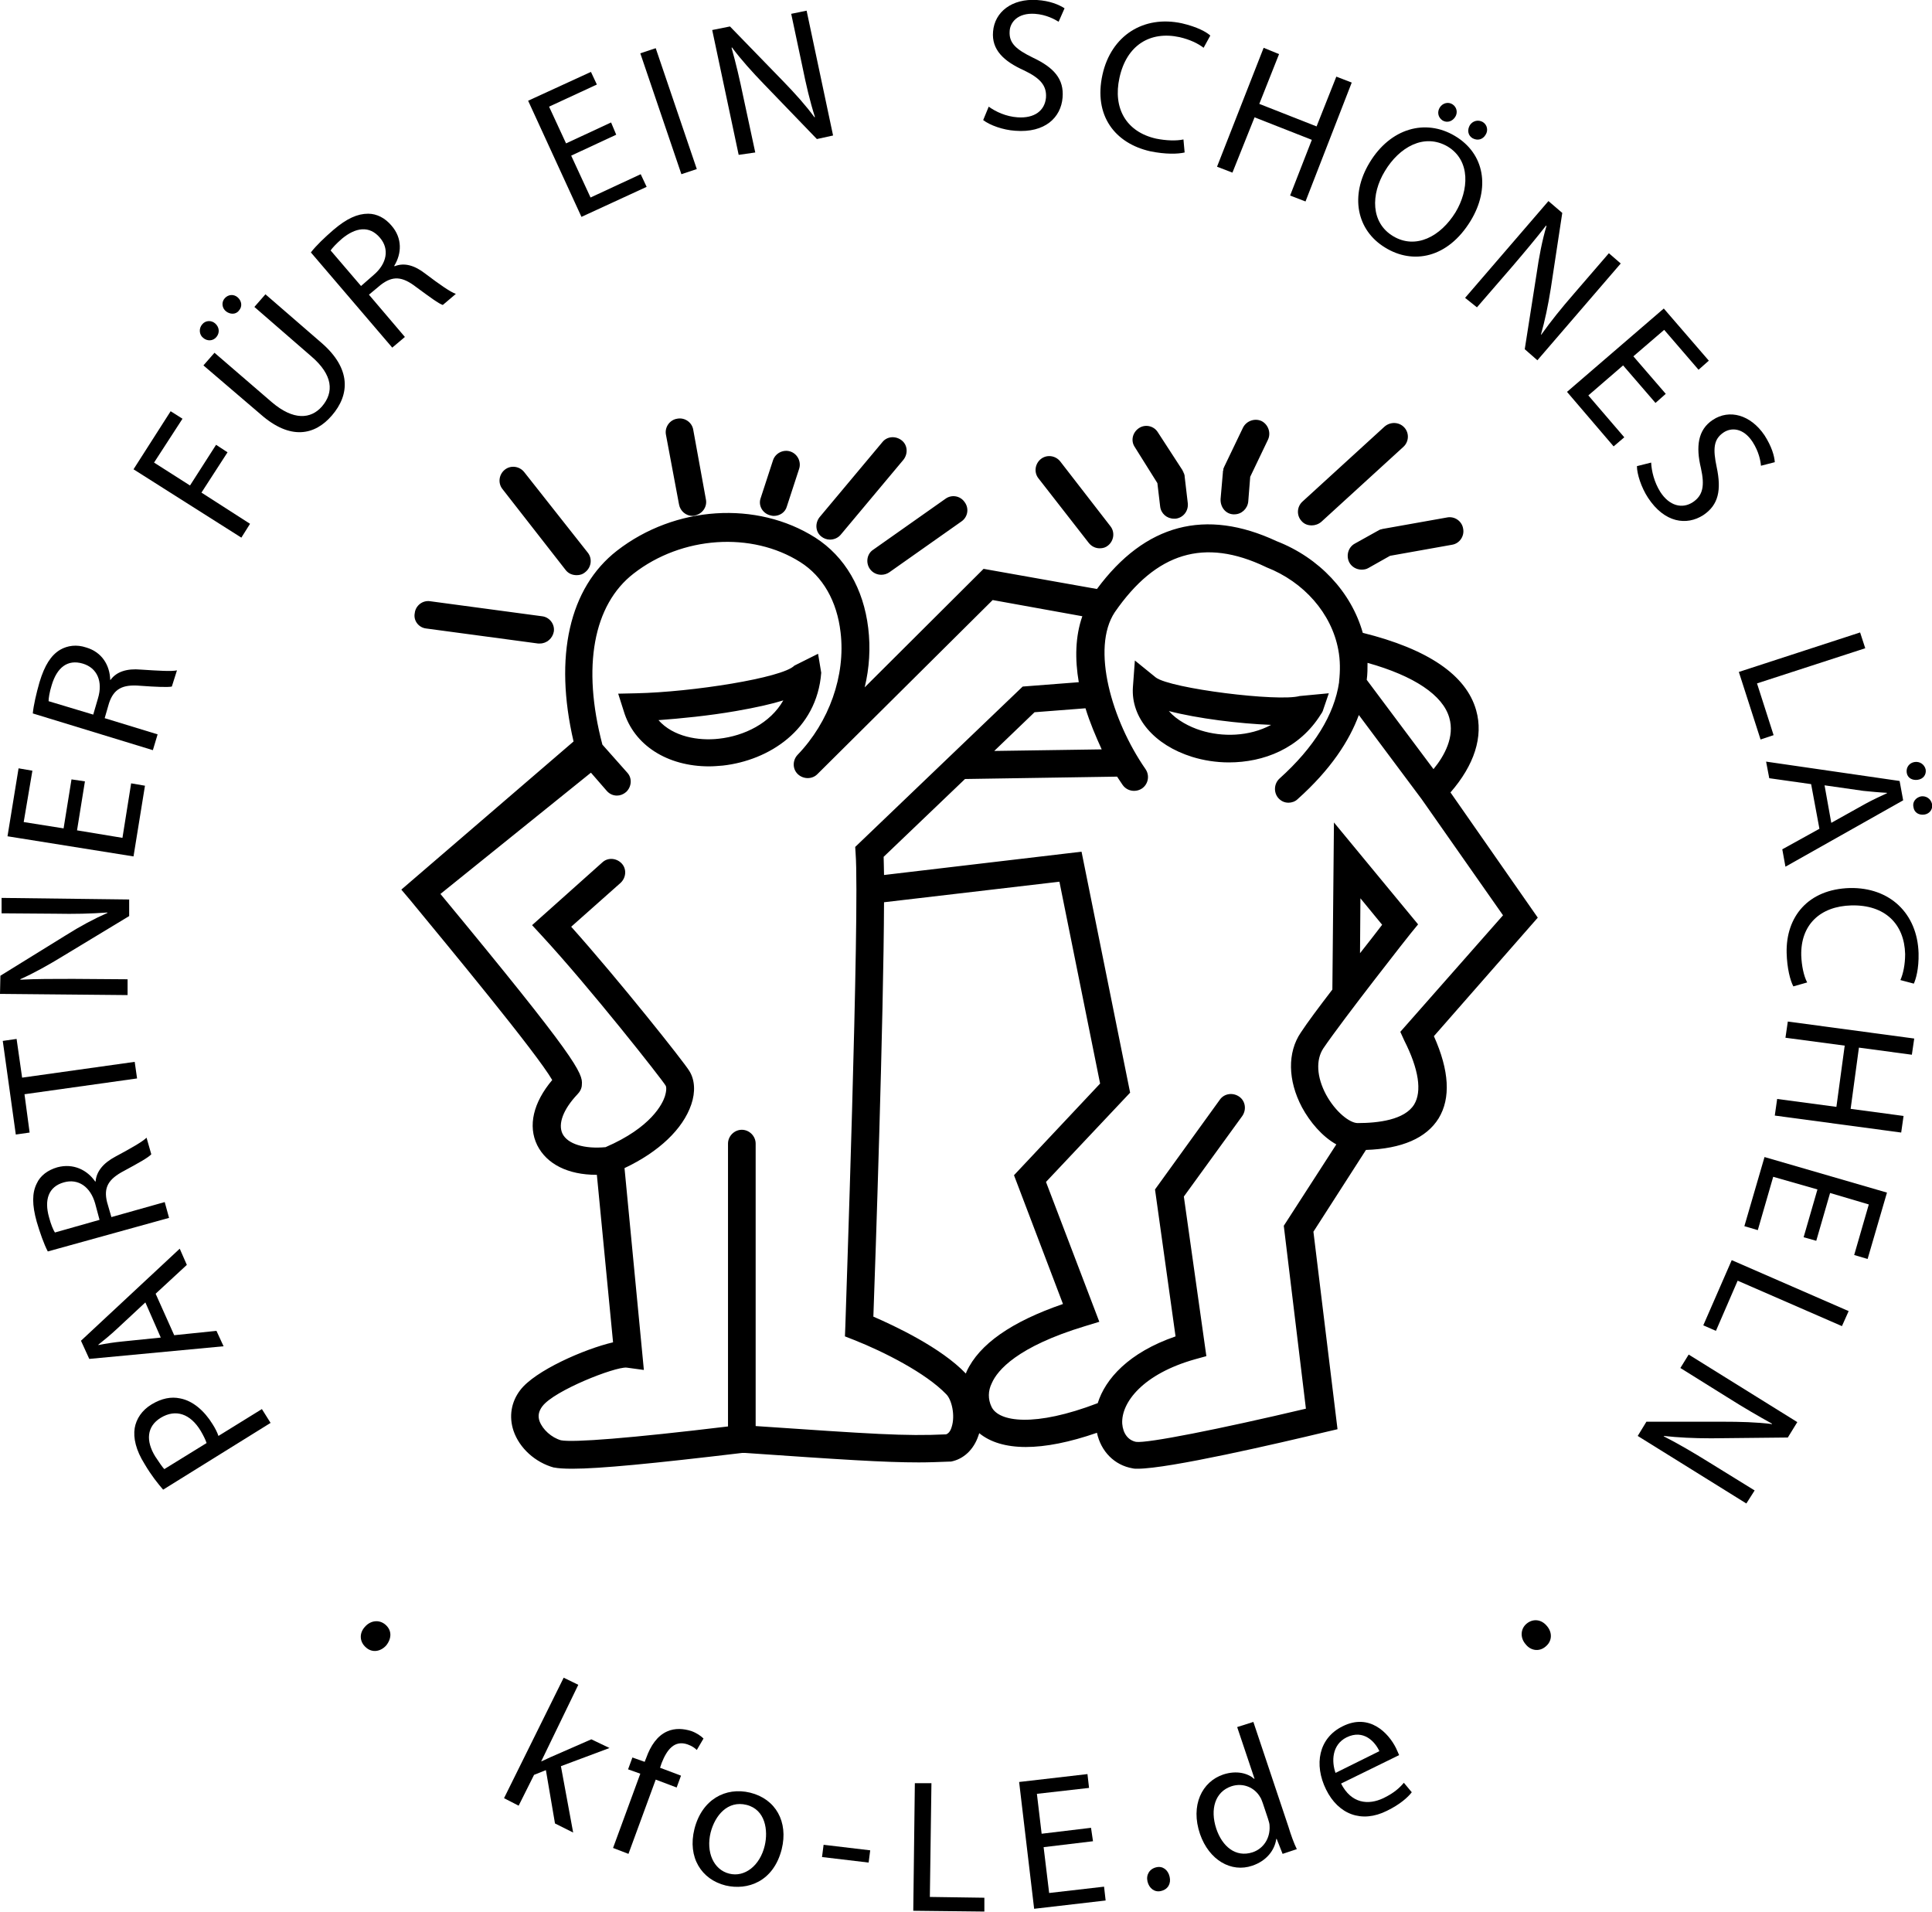 <svg xmlns="http://www.w3.org/2000/svg" xmlns:xlink="http://www.w3.org/1999/xlink" id="Ebene_3" x="0px" y="0px" viewBox="0 0 489.1 484" style="enable-background:new 0 0 489.1 484;" xml:space="preserve"><g>	<path d="M275.6,137.4c0.7,0.9,1.7,1.4,2.8,1.4c0.8,0,1.5-0.2,2.1-0.7c1.5-1.2,1.8-3.4,0.6-4.9l-12.7-16.4c-1.2-1.5-3.4-1.8-4.9-0.6  s-1.8,3.4-0.6,4.9L275.6,137.4z M293,122.3l0.7,5.9c0.2,1.8,1.7,3.1,3.5,3.1c0.1,0,0.3,0,0.4,0c1.9-0.2,3.3-1.9,3.1-3.9l-0.8-6.8  c0,0,0-0.1,0-0.1c0-0.1,0-0.2-0.1-0.4c0-0.1,0-0.2-0.1-0.3s-0.1-0.2-0.1-0.3c-0.1-0.1-0.1-0.2-0.2-0.3c0,0,0-0.1,0-0.1l-6.3-9.7  c-1-1.6-3.2-2.1-4.8-1c-1.6,1.1-2.1,3.2-1,4.8L293,122.3z M220.2,144c0.7,1,1.8,1.5,2.9,1.5c0.7,0,1.4-0.2,2-0.6l18.3-12.9  c1.6-1.1,2-3.3,0.8-4.9c-1.1-1.6-3.3-2-4.9-0.8l-18.3,12.9C219.5,140.2,219.1,142.4,220.2,144z M350,133.9c-0.1,0-0.2,0.1-0.4,0.1  c-0.1,0-0.2,0.1-0.3,0.1c-0.1,0-0.1,0.1-0.2,0.1l-6.1,3.4c-1.7,0.9-2.3,3.1-1.4,4.8c0.6,1.1,1.8,1.8,3.1,1.8c0.6,0,1.2-0.1,1.7-0.4  l5.5-3.1l15.7-2.8c1.9-0.3,3.2-2.2,2.8-4.1c-0.3-1.9-2.2-3.2-4.1-2.8l-16.3,2.9C350.1,133.9,350,133.9,350,133.9z M210.1,136.6  c1,0,2-0.4,2.7-1.2l15.9-19c1.2-1.5,1.1-3.7-0.4-4.9s-3.7-1.1-4.9,0.4l-15.9,19c-1.2,1.5-1.1,3.7,0.4,4.9  C208.5,136.3,209.3,136.6,210.1,136.6z M312.2,130.2c0.1,0,0.2,0,0.3,0c1.8,0,3.3-1.4,3.5-3.2l0.5-6.3l4.5-9.4  c0.8-1.7,0.1-3.8-1.6-4.7c-1.7-0.8-3.8-0.1-4.7,1.6l-4.8,10c0,0.1,0,0.1-0.1,0.2c0,0.1-0.1,0.2-0.1,0.4s0,0.3-0.1,0.4  c0,0.1,0,0.2,0,0.2l-0.6,6.9C308.9,128.4,310.3,130.1,312.2,130.2z M332.1,133c0.8,0,1.7-0.3,2.4-0.9l20.8-19  c1.4-1.3,1.5-3.5,0.2-4.9c-1.3-1.4-3.5-1.5-5-0.2L329.7,127c-1.4,1.3-1.5,3.5-0.2,4.9C330.2,132.7,331.1,133,332.1,133z   M194.8,130.4c0.4,0.1,0.7,0.2,1.1,0.2c1.5,0,2.9-0.9,3.3-2.4l3.1-9.5c0.6-1.8-0.4-3.8-2.2-4.4c-1.8-0.6-3.8,0.4-4.4,2.2l-3.1,9.5  C191.9,127.8,192.9,129.8,194.8,130.4z M207.1,165.5l-6,3c-3,3.1-25.9,6.7-40,7l-4.6,0.1l1.4,4.4c2.6,8.7,11.1,14,21.6,14  c1.1,0,2.3-0.1,3.5-0.2c11.6-1.3,23.8-9,24.9-23.5L207.1,165.5z M182,187c-5.2,0.6-11.6-0.5-15.3-4.7c5.5-0.4,12.7-1.1,19.6-2.3  c5.2-0.9,9.1-1.8,12-2.7C195,183.1,188.4,186.3,182,187z M171.9,127.7c0.3,1.7,1.8,2.9,3.4,2.9c0.2,0,0.4,0,0.6-0.1  c1.9-0.4,3.2-2.2,2.8-4.1l-3.2-17.6c-0.3-1.9-2.2-3.2-4.1-2.8c-1.9,0.3-3.2,2.2-2.8,4.1L171.9,127.7z M389.3,232.3l-22.1-31.7  c6-6.9,8.4-14.1,6.5-20.8c-2.5-8.9-12.2-15.5-28.7-19.6c-2.9-10.3-11-19-21.8-23.2c-18-8.4-33.3-4.4-45.5,12.1L249,144L218.9,174  c1.2-4.9,1.5-10,0.9-15c-1.2-10-5.9-18.1-13.4-22.9c-14.8-9.4-35.5-8.1-50.2,3.3c-12.1,9.4-16,26.8-11,48.3l-43.6,37.5l2.2,2.6  c9.8,11.9,32,38.7,36,45.6c-4.8,5.7-6.2,11.6-3.8,16.5c2.4,4.8,7.8,7.5,15,7.5c0,0,0.1,0,0.1,0l4.1,42.4  c-7.3,1.7-19.8,7.2-23.5,12.1c-2.3,3-2.9,6.7-1.7,10.3c1.5,4.4,5.5,8,10.2,9.3l0.1,0c1,0.2,2.5,0.3,4.6,0.3c6.9,0,20.3-1.3,43-4  l0.7,0c24.5,1.7,35.3,2.4,44,2.4c2.6,0,5-0.1,7.6-0.2l0.5,0c3.2-0.6,5.8-3,7-6.6c0.1-0.2,0.1-0.4,0.2-0.6c2.8,2.3,6.8,3.5,11.8,3.5  c5,0,11.1-1.2,18-3.6c1,4.7,4.4,8.2,9,9c0.4,0.1,0.8,0.1,1.3,0.1c7.9,0,35.5-6.4,47.6-9.3l3-0.7l-6.1-50l13.3-20.7  c9.1-0.3,15.3-3,18.4-8c3.1-5.1,2.7-12.1-1.2-20.8L389.3,232.3z M346.2,167.8c11.8,3.3,19.1,8.2,20.7,13.9c1.4,4.8-1.2,9.6-4,13  l-16.9-22.6C346.2,170.6,346.2,169.2,346.2,167.8z M278.9,189.7l-27.2,0.4l10.2-9.8l12.9-1C275.9,182.9,277.4,186.4,278.9,189.7z   M240.9,361.3c-0.3,1-0.8,1.6-1.4,1.8c-10.4,0.5-18.8-0.1-48.2-2.1v-71.5c0-1.9-1.6-3.5-3.5-3.5s-3.5,1.6-3.5,3.5v71.6  c-24.9,3-39.2,4.1-42.3,3.5c-2.4-0.7-4.6-2.7-5.4-4.8c-0.5-1.4-0.2-2.6,0.7-3.8c3-4,18.3-10,21.3-9.8l4.4,0.6l-4.9-51.1  c8.7-4.1,14.8-9.9,16.9-16.1c1.1-3.2,0.9-6.3-0.5-8.5c-1.3-2.2-18-23.2-29.9-36.5l12.5-11.1c1.4-1.3,1.6-3.5,0.3-4.9  c-1.3-1.4-3.5-1.6-4.9-0.3l-17.8,15.9l2.4,2.6c12.2,13.2,30.3,36.2,31.4,38c0.2,0.3,0.3,1.2-0.2,2.8c-0.6,1.8-3.4,7.8-15,12.8  c-5.4,0.5-9.6-0.8-10.9-3.4c-1.2-2.5,0.2-6.2,3.8-10c0.6-0.6,1.1-1.5,1.1-2.4c0.3-2.9-1.2-6.5-35.8-48.3l38.1-30.7l4,4.6  c0.7,0.8,1.6,1.2,2.6,1.2c0.8,0,1.6-0.3,2.3-0.9c1.4-1.3,1.6-3.5,0.3-4.9l-6.3-7.1c-5.2-19.7-2.3-35.4,7.9-43.3  c12.2-9.5,29.9-10.7,42.2-2.9c5.7,3.6,9.3,9.9,10.2,17.8c1.3,10.9-2.9,22.7-10.9,31c-1.3,1.4-1.3,3.6,0.1,4.9  c1.4,1.3,3.6,1.3,4.9,0l0,0l44.4-44.1l22.7,4.1c-1.8,5.1-1.9,10.9-0.9,16.7l-14.2,1.1l-42.4,40.6l0.1,1.6  c1.1,14.1-2.6,118.8-2.6,119.8l-0.1,2.5l2.3,0.9c7.6,3,18.2,8.4,23.3,13.7C240.9,354.2,241.9,358.3,240.9,361.3z M244.7,347.2  c-0.1,0.2-0.1,0.4-0.2,0.5c-6.3-6.6-18.1-12.1-23.4-14.4c0.5-13.4,2.6-75.8,2.7-104.9l44.4-5.2l10.3,51.1l-21.8,23.2l12.4,32.6  C256,334.6,247.9,340.3,244.7,347.2z M355.5,263.4c3.7,7.3,4.5,12.9,2.5,16.2c-2.4,3.9-9.1,4.7-14.3,4.7l0,0c-2,0-5.6-2.8-8-7.2  c-2.4-4.5-2.6-8.8-0.7-11.7c5.1-7.5,22-29,22.2-29.2l1.8-2.2l-21.3-25.8l-0.4,42.3c-3.3,4.3-6.3,8.3-8,10.9  c-3.4,5-3.3,12.1,0.3,18.9c2,3.7,5.1,7.4,8.7,9.4L325,310.3l5.6,46.3c-22,5.2-40.2,8.8-43,8.4c-2-0.4-3.3-2.1-3.5-4.6  c-0.3-5.4,5.3-12.6,18.4-16.3l2.9-0.8l-5.7-40.4l14.8-20.4c1.1-1.6,0.8-3.8-0.8-4.9c-1.6-1.1-3.8-0.8-4.9,0.8l-16.4,22.7l5.2,37.2  c-11.9,4.1-17.8,10.8-19.7,16.9c-15.9,6.1-25.1,4.8-26.9,0.9c-0.9-1.9-0.9-4,0.1-6c1.4-3.2,6.4-9.2,23.6-14.4l3.6-1.1l-13.5-35.4  l21.3-22.6l-12.3-61l-50,5.9c0-1.8-0.1-3.3-0.1-4.6l20.6-19.7l38.5-0.6c0.5,0.7,0.9,1.4,1.4,2.1c0.7,1,1.8,1.5,2.9,1.5  c0.7,0,1.4-0.2,2-0.6c1.6-1.1,2-3.3,0.9-4.9c-8.6-12.4-13.8-30.6-7.8-39.7c10.5-15.2,22.7-18.9,38.2-11.5l0.2,0.1  c9.5,3.7,16.5,11.7,18.2,20.9c0.5,2.6,0.5,5.3,0.2,8c0,0.1,0,0.2,0,0.2c-1.2,8.2-6.3,16.5-15.1,24.4c-1.4,1.3-1.5,3.5-0.3,4.9  c0.7,0.8,1.6,1.2,2.6,1.2c0.8,0,1.7-0.3,2.3-0.9c8.4-7.5,13.1-14.8,15.5-21.3l15.9,21.3l20.6,29.4l-26,29.5L355.5,263.4z   M344.3,241.3l0.1-13.9l5.5,6.7C348.6,235.8,346.6,238.4,344.3,241.3z M334.4,180.8c0.3-0.4,0.5-0.8,0.6-1.2l1.4-4.1l-7.4,0.7  c-5.4,1.5-32.7-1.9-36.4-4.7l-5.3-4.3l-0.5,6.8c-0.5,7.7,5.4,14.6,15,17.6c2.9,0.9,6.1,1.4,9.3,1.4  C319.9,193,329,189.5,334.4,180.8z M304,184.9c-2.9-0.9-6.1-2.6-8.1-4.9c7.3,1.9,17.9,3.2,25.9,3.5  C316.2,186.5,309.4,186.6,304,184.9z M107.9,159.1l28.3,3.8c0.2,0,0.3,0,0.5,0c1.7,0,3.2-1.3,3.5-3c0.3-1.9-1.1-3.7-3-3.9  l-28.3-3.8c-1.9-0.3-3.7,1.1-3.9,3C104.6,157.1,106,158.9,107.9,159.1z M143.2,144.3c0.7,0.9,1.7,1.3,2.8,1.3  c0.8,0,1.5-0.2,2.2-0.8c1.5-1.2,1.8-3.4,0.6-4.9l-16.1-20.4c-1.2-1.5-3.4-1.8-4.9-0.6c-1.5,1.2-1.8,3.4-0.6,4.9L143.2,144.3z"></path>	<g>		<path d="M41.3,377.1c-1.3-1.5-3-3.6-4.7-6.5c-2.2-3.5-2.9-6.6-2.5-9.1c0.4-2.3,1.8-4.5,4.3-6c2.5-1.5,4.9-2,7.2-1.5   c3.2,0.6,6.1,3.1,8.2,6.5c0.7,1.1,1.2,2.1,1.5,3l11-6.8l2.2,3.5L41.3,377.1z M52.3,365.3c-0.3-0.9-0.8-1.9-1.5-3.1   c-2.6-4.3-6.3-5.6-10.1-3.3c-3.6,2.2-3.8,5.9-1.4,9.8c1,1.5,1.8,2.7,2.3,3.2L52.3,365.3z"></path>		<path d="M44.1,338l10.7-1.1l1.8,3.9l-34,3.2l-2.1-4.6l25-23.3l1.8,4.1l-7.9,7.3L44.1,338z M36.8,329.7l-7.2,6.7   c-1.6,1.5-3.2,2.8-4.7,4l0,0.1c2-0.4,4-0.7,6-0.9l9.8-1L36.8,329.7z"></path>		<path d="M12.1,316.8c-1-1.9-2-4.8-2.8-7.5c-1.2-4.3-1.2-7.3,0-9.7c0.9-2,2.8-3.4,5.2-4.1c4.1-1.1,7.6,0.7,9.6,3.6l0.1,0   c0.2-2.6,2-4.7,5-6.3c4.1-2.2,6.9-3.8,7.9-4.8l1.2,4.2c-0.7,0.8-3.2,2.2-6.9,4.2c-4,2.1-5.2,4.2-4.3,7.9l1.1,3.8l13.5-3.8l1.1,4   L12.1,316.8z M25.2,308.8l-1.1-4.1c-1.2-4.3-4.3-6.4-7.9-5.4c-4,1.1-5,4.5-3.8,8.8c0.5,1.9,1.1,3.3,1.5,3.9L25.2,308.8z"></path>		<path d="M6.2,277l1.3,9.7l-3.5,0.5l-3.3-23.7l3.5-0.5l1.4,9.8l28.5-4l0.6,4.2L6.2,277z"></path>		<path d="M32.3,251.9L0,251.6l0.1-4.6l16.5-10.2c3.8-2.4,7.2-4.2,10.6-5.7l0-0.1c-4.3,0.3-8.2,0.4-13.3,0.3l-13.5-0.1l0-3.9   l32.3,0.4l0,4.2L16,242c-3.6,2.2-7.3,4.3-10.9,5.9l0.1,0.1c4.1-0.2,8-0.2,13.3-0.2l13.8,0.1L32.3,251.9z"></path>		<path d="M21.5,197.8l-2,12.4l11.5,1.9l2.2-13.8l3.5,0.6l-2.9,17.9l-31.9-5.1l2.8-17.2l3.5,0.6L6,208.1l10.1,1.6l2-12.4L21.5,197.8   z"></path>		<path d="M8.3,180.6c0.2-2.1,0.9-5.1,1.7-7.9c1.3-4.3,2.9-6.8,5.2-8.2c1.9-1.1,4.2-1.4,6.6-0.6c4.1,1.2,6,4.6,6.1,8.2l0.1,0   c1.5-2.1,4.2-2.9,7.6-2.6c4.6,0.3,7.8,0.5,9.2,0.2l-1.3,4.1c-1,0.2-3.9,0.1-8-0.2c-4.5-0.4-6.7,0.8-7.9,4.4l-1.1,3.8l13.4,4.1   l-1.2,4L8.3,180.6z M23.6,180.9l1.2-4.1c1.3-4.3-0.2-7.7-3.8-8.8c-4-1.2-6.6,1.1-7.9,5.4c-0.6,1.9-0.8,3.4-0.8,4.1L23.6,180.9z"></path>		<path d="M33.8,118.8l9.4-14.7l3,1.9L39,117.1l9.1,5.8l6.6-10.3l2.9,1.9L51,124.7l12.3,7.9l-2.2,3.5L33.8,118.8z"></path>		<path d="M51.4,85.5c-1-0.8-1.1-2.4-0.2-3.4c0.8-1,2.3-1.1,3.3-0.2c1,0.9,1.2,2.3,0.3,3.4S52.4,86.4,51.4,85.5z M54.3,89.3   l14.5,12.5c5.5,4.7,9.9,4.3,12.7,1.1c3.1-3.6,2.8-8-2.7-12.7L64.4,77.7l2.8-3.2l14.2,12.3c7.5,6.5,7.2,13.1,2.6,18.4   c-4.3,5-10.5,6.3-18-0.3L51.5,92.5L54.3,89.3z M57.2,78.8c-1-0.8-1.2-2.3-0.3-3.3c0.9-1,2.3-1.1,3.3-0.2c1,0.9,1.2,2.3,0.3,3.3   C59.7,79.7,58.2,79.6,57.2,78.8z"></path>		<path d="M78.7,63.9c1.3-1.7,3.5-3.8,5.7-5.7c3.4-2.9,6.1-4.1,8.8-4.1c2.2,0,4.3,1.1,5.9,3c2.8,3.2,2.6,7.1,0.7,10.2l0.1,0.1   c2.5-1,5.1-0.2,7.8,1.9c3.7,2.8,6.3,4.6,7.7,5.1l-3.3,2.8c-1-0.3-3.3-2-6.7-4.5c-3.6-2.8-6-2.9-9-0.6l-3,2.5l9.1,10.7l-3.2,2.7   L78.7,63.9z M91.4,72.4l3.2-2.8c3.4-2.9,4-6.6,1.6-9.4c-2.7-3.2-6.2-2.6-9.6,0.2c-1.5,1.3-2.5,2.4-2.9,3L91.4,72.4z"></path>		<path d="M156,34.1l-11.4,5.3l4.9,10.6l12.7-5.9l1.5,3.2l-16.5,7.6l-13.5-29.4l15.9-7.3l1.5,3.2l-12.1,5.6l4.3,9.3l11.4-5.3   L156,34.1z"></path>		<path d="M166,12.2l10.4,30.6l-3.9,1.3l-10.4-30.6L166,12.2z"></path>		<path d="M187,39.2l-6.7-31.6l4.5-0.9l13.5,13.9c3.1,3.2,5.7,6.1,7.9,9.1l0.1-0.1c-1.3-4.1-2.2-8-3.2-12.9l-2.8-13.2l3.9-0.8   l6.7,31.6l-4.1,0.9l-13.4-13.9c-2.9-3-5.8-6.2-8.1-9.3l-0.1,0.1c1.1,3.9,2,7.7,3.1,13l2.9,13.5L187,39.2z"></path>		<path d="M250.3,27c1.8,1.3,4.4,2.5,7.3,2.7c4.3,0.3,6.9-1.7,7.2-5c0.2-3-1.4-4.9-5.6-6.9c-5.1-2.3-8.2-5.2-7.8-9.8   c0.4-5,4.8-8.4,11.1-8c3.3,0.2,5.6,1.2,7,2.1L268,5.5c-1-0.6-3.1-1.8-6-2c-4.4-0.3-6.3,2.2-6.4,4.4c-0.2,3,1.6,4.6,5.9,6.7   c5.3,2.5,7.9,5.4,7.5,10.1c-0.4,5-4.4,9-12,8.4c-3.1-0.2-6.4-1.4-8.1-2.7L250.3,27z"></path>		<path d="M299.9,38.6c-1.7,0.4-4.8,0.5-8.7-0.3c-8.9-2-14.4-9-12.1-19.4c2.2-9.9,10.4-15.1,20.1-13c3.9,0.9,6.2,2.2,7.2,3.1   l-1.7,3.1c-1.4-1.1-3.5-2.1-6.1-2.7c-7.4-1.6-13.4,2-15.2,10.3c-1.7,7.7,1.7,13.7,9.3,15.4c2.5,0.5,5.1,0.6,6.9,0.2L299.9,38.6z"></path>		<path d="M323.8,13.7l-5,12.6l14.5,5.7l5-12.6l3.9,1.5L330.5,51l-3.9-1.5l5.5-14.1l-14.5-5.7L312,43.7l-3.9-1.5l11.8-30.1   L323.8,13.7z"></path>		<path d="M372.3,55.9c-5.8,9.5-14.6,11.1-21.6,6.8c-7.3-4.4-9-13.2-4-21.5c5.3-8.8,14.2-11.2,21.6-6.8   C375.9,38.9,377.3,47.7,372.3,55.9z M350.6,43.3c-3.6,5.9-3.6,13.1,2.1,16.5c5.7,3.4,12,0.1,15.8-6.1c3.3-5.5,3.9-13-2-16.6   C360.5,33.6,354.2,37.3,350.6,43.3z M364.5,27.2c0.7-1.1,2.1-1.5,3.2-0.8s1.4,2.1,0.7,3.2c-0.7,1.1-2,1.6-3.2,0.9   C364,29.7,363.8,28.3,364.5,27.2z M372.1,31.7c0.7-1.1,2.1-1.5,3.3-0.8c1.1,0.7,1.4,2.1,0.7,3.2c-0.7,1.2-2,1.6-3.3,0.9   C371.6,34.3,371.4,32.9,372.1,31.7z"></path>		<path d="M370.9,75.4L392,50.9l3.5,3l-2.9,19.1c-0.7,4.4-1.5,8.2-2.5,11.7l0.1,0c2.5-3.5,5-6.6,8.3-10.4l8.8-10.2l3,2.6l-21.1,24.5   l-3.2-2.8l3-19.1c0.6-4.2,1.4-8.4,2.5-12.1l-0.1-0.1c-2.5,3.2-5,6.2-8.5,10.3l-9,10.4L370.9,75.4z"></path>		<path d="M419.1,102l-8.2-9.5l-8.8,7.6l9.1,10.6l-2.7,2.3l-11.8-13.8l24.5-21.1l11.4,13.2l-2.6,2.3l-8.7-10.1l-7.8,6.7l8.2,9.5   L419.1,102z"></path>		<path d="M418,117.1c0.1,2.2,0.8,5,2.3,7.4c2.3,3.6,5.6,4.4,8.3,2.6c2.5-1.7,3-4.1,2-8.6c-1.3-5.4-0.8-9.7,3-12.2   c4.2-2.8,9.6-1.3,13.1,3.9c1.8,2.8,2.5,5.2,2.6,6.8l-3.5,0.9c-0.1-1.2-0.5-3.5-2.1-6c-2.4-3.7-5.5-3.7-7.4-2.4   c-2.5,1.7-2.7,4.1-1.7,8.8c1.2,5.7,0.5,9.5-3.4,12.1c-4.2,2.7-9.8,2-14-4.4c-1.7-2.6-2.8-6-2.8-8L418,117.1z"></path>		<path d="M470.9,160.1l1.3,4l-27.4,8.9l4.2,13.1l-3.3,1.1l-5.5-17.1L470.9,160.1z"></path>		<path d="M458.5,198.5l-10.6-1.5l-0.8-4.2l33.8,4.9l0.9,4.9L452,219.4l-0.8-4.4l9.4-5.2L458.5,198.5z M463.6,208.3l8.6-4.8   c2-1.1,3.8-1.9,5.5-2.7l0-0.1c-2-0.1-4-0.3-6-0.5l-9.8-1.4L463.6,208.3z M484.7,192.9c1.3-0.2,2.5,0.6,2.8,1.9   c0.2,1.3-0.6,2.4-2,2.6c-1.3,0.2-2.6-0.4-2.8-1.8C482.5,194.2,483.4,193.1,484.7,192.9z M486.3,201.6c1.3-0.2,2.5,0.6,2.8,1.9   s-0.6,2.5-1.9,2.7s-2.6-0.4-2.8-1.9C484.1,203,485,201.9,486.3,201.6z"></path>		<path d="M454,249.7c-0.8-1.5-1.6-4.6-1.7-8.5c-0.2-9.1,5.4-16.1,16-16.4c10.1-0.2,17.1,6.4,17.4,16.5c0.1,4-0.7,6.6-1.2,7.7   l-3.4-0.9c0.7-1.6,1.2-3.9,1.2-6.6c-0.2-7.6-5.1-12.5-13.6-12.3c-7.9,0.2-12.9,4.9-12.7,12.7c0.1,2.5,0.6,5.1,1.5,6.8L454,249.7z"></path>		<path d="M484,267l-13.4-1.8l-2.1,15.5l13.4,1.8l-0.6,4.2l-32-4.3l0.6-4.2l15,2l2.1-15.5l-15-2l0.6-4.1l32,4.3L484,267z"></path>		<path d="M456.6,313.2l3.5-12.1l-11.2-3.2l-3.9,13.5l-3.4-1l5.1-17.5l31,9l-4.9,16.8l-3.4-1l3.7-12.8l-9.8-2.9l-3.5,12.1   L456.6,313.2z"></path>		<path d="M468,331.9l-1.7,3.8l-26.4-11.5l-5.5,12.7l-3.2-1.4l7.2-16.5L468,331.9z"></path>		<path d="M427.5,342.9l27.5,17.1l-2.4,3.9l-19.4,0.2c-4.5,0-8.4-0.2-12-0.6l0,0.1c3.9,2,7.3,4,11.5,6.6l11.5,7.1l-2.1,3.3   l-27.5-17.1l2.2-3.6l19.4,0c4.2,0,8.5,0.1,12.4,0.6l0-0.1c-3.6-2-6.9-3.9-11.5-6.8l-11.7-7.3L427.5,342.9z"></path>	</g>	<g>		<path d="M92.4,411.8c1.4-1.6,3.6-1.9,5.2-0.5s1.6,3.4,0.2,5.2c-1.4,1.6-3.6,2-5.2,0.5C91,415.6,90.9,413.4,92.4,411.8z"></path>		<path d="M137,445.9L137,445.9c1-0.4,2.1-1,3.1-1.4l9.6-4.2l4.6,2.2l-12.3,4.6l3.1,16.8l-4.6-2.3l-2.3-13.5l-3,1.2l-3.9,7.8   l-3.7-1.9l15.1-30.5l3.7,1.8L137,445.9z"></path>		<path d="M155.2,467.8l6.9-18.8l-3.1-1.1l1.1-3l3.1,1.1l0.4-1c1.1-3.1,2.8-5.6,5.3-6.7c2-0.9,4.2-0.7,6.1-0.1   c1.4,0.5,2.5,1.3,3.1,1.9l-1.7,2.9c-0.5-0.5-1.2-1-2.3-1.4c-3.4-1.2-5.3,1.4-6.6,4.7l-0.4,1.2l5.3,2l-1.1,3l-5.3-2l-6.9,18.8   L155.2,467.8z"></path>		<path d="M197.9,468.1c-2.1,8.3-8.7,10.5-14.2,9.2c-6.1-1.5-9.7-7.1-7.9-14.3c1.9-7.5,7.9-10.7,14.1-9.2   C196.4,455.4,199.6,461.2,197.9,468.1z M179.9,463.9c-1.2,4.9,0.7,9.4,4.7,10.4c3.9,1,7.8-2,9-7.1c0.9-3.8,0.2-9.1-4.6-10.3   C184.2,455.7,181,459.6,179.9,463.9z"></path>		<path d="M220.3,468.4l-0.4,3.1l-11.8-1.4l0.4-3.1L220.3,468.4z"></path>		<path d="M231.6,451.4l4.2,0l-0.4,28.8l13.8,0.2l0,3.5l-18-0.2L231.6,451.4z"></path>		<path d="M276.7,466.1l-12.5,1.5l1.4,11.6l13.9-1.6l0.4,3.5l-18.1,2.1l-3.8-32.1l17.3-2l0.4,3.5l-13.2,1.5l1.2,10.1l12.5-1.5   L276.7,466.1z"></path>		<path d="M290.5,476.3c-0.4-1.7,0.5-3.2,2.2-3.6c1.6-0.4,3,0.6,3.4,2.4c0.4,1.7-0.4,3.2-2.2,3.6C292.3,479.1,290.9,478,290.5,476.3   z"></path>		<path d="M317.3,435.9l8.9,26.6c0.6,2,1.4,4.2,2.1,5.6l-3.6,1.2l-1.5-3.8l-0.1,0c-0.4,2.9-2.5,5.6-6.1,6.8   c-5.3,1.8-10.9-1.4-13.2-8c-2.5-7.3,0.5-13.3,5.9-15.1c3.4-1.1,6.2-0.3,7.8,1.1l0.1,0l-4.4-13.1L317.3,435.9z M319.7,456.5   c-0.2-0.5-0.4-1.2-0.7-1.6c-1.4-2.4-4.3-3.7-7.3-2.7c-4.1,1.4-5.4,5.8-3.8,10.7c1.5,4.5,4.9,7.4,9.2,6c2.7-0.9,4.5-3.5,4.3-6.7   c0-0.6-0.2-1.1-0.4-1.8L319.7,456.5z"></path>		<path d="M339.5,451.5c2.6,5.1,6.9,5.5,10.7,3.7c2.7-1.3,4.1-2.6,5.2-3.9l2,2.4c-1,1.3-3,3.1-6.3,4.7c-6.4,3.2-12.3,0.9-15.4-5.4   c-3.1-6.3-1.9-13,4.2-16c6.8-3.4,11.6,1.7,13.5,5.5c0.4,0.8,0.6,1.4,0.8,1.8L339.5,451.5z M349.2,443.3c-1.1-2.4-4-5.6-8.3-3.5   c-3.8,1.9-3.8,6.2-2.8,9L349.2,443.3z"></path>		<path d="M386.2,416.2c-1.4-1.6-1.3-3.9,0.3-5.2s3.7-1.1,5.1,0.6c1.4,1.6,1.4,3.8-0.3,5.2C389.7,418.2,387.5,417.9,386.2,416.2z"></path>	</g></g></svg>